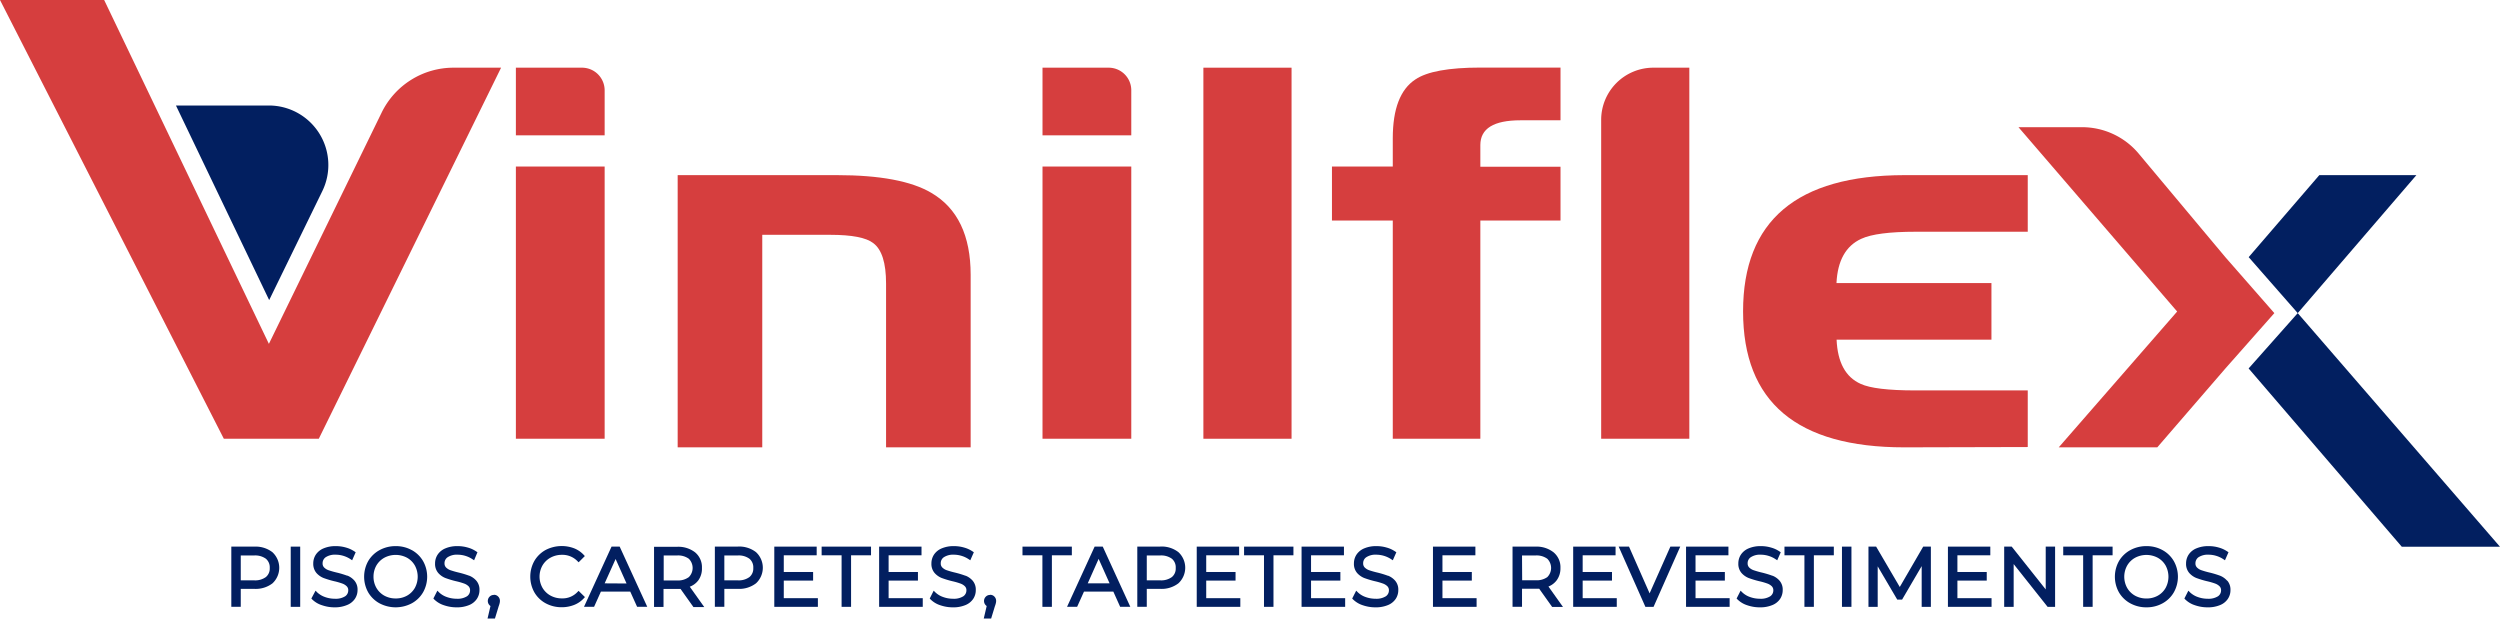 <?xml version="1.0" encoding="UTF-8"?> <svg xmlns="http://www.w3.org/2000/svg" xmlns:xlink="http://www.w3.org/1999/xlink" viewBox="0 0 706.61 174.87"><defs><style>.cls-1{fill:none;}.cls-2{clip-path:url(#clip-path);}.cls-3{fill:#021f60;}.cls-4{fill:#d63e3e;}</style><clipPath id="clip-path" transform="translate(0)"><rect class="cls-1" width="706.61" height="174.87"></rect></clipPath></defs><title>vinilflex-logo</title><g id="Camada_2" data-name="Camada 2"><g id="Camada_1-2" data-name="Camada 1"><g class="cls-2"><path class="cls-3" d="M71.87,154.5H65.38v17h2.67v-5.06h3.82A7.8,7.8,0,0,0,77,164.89a6,6,0,0,0,0-8.81,7.75,7.75,0,0,0-5.13-1.58M68.05,157h3.77a5.16,5.16,0,0,1,3.34.93,3.18,3.18,0,0,1,1.08,2.61,3.11,3.11,0,0,1-1.09,2.56,5.11,5.11,0,0,1-3.33.93H68.05Z" transform="translate(0)"></path><rect class="cls-3" x="82.17" y="154.5" width="2.68" height="17.02"></rect><path class="cls-3" d="M98.14,162.72a26.72,26.72,0,0,0-2.91-.88,24,24,0,0,1-2.33-.66,3.22,3.22,0,0,1-1.28-.78,1.57,1.57,0,0,1-.44-1.2,2.06,2.06,0,0,1,.87-1.7,4.78,4.78,0,0,1,2.88-.72,7.56,7.56,0,0,1,2.11.32,7.7,7.7,0,0,1,2,.93l.49.33,1-2.27-.33-.22a8.17,8.17,0,0,0-2.42-1.11,10,10,0,0,0-2.83-.4,8.53,8.53,0,0,0-3.51.64,4.87,4.87,0,0,0-2.18,1.77,4.52,4.52,0,0,0-.72,2.48,4,4,0,0,0,.89,2.69,5.38,5.38,0,0,0,2,1.42,25.76,25.76,0,0,0,3,.91,19.14,19.14,0,0,1,2.31.66,3.43,3.43,0,0,1,1.25.77,1.54,1.54,0,0,1,.44,1.18,2,2,0,0,1-.88,1.66,5,5,0,0,1-2.94.69,8.1,8.1,0,0,1-2.8-.5,6.17,6.17,0,0,1-2.15-1.3l-.47-.48L88,169.17l.24.25A6.83,6.83,0,0,0,91,171.06a10.76,10.76,0,0,0,3.58.6A8.79,8.79,0,0,0,98.1,171a4.81,4.81,0,0,0,2.22-1.76,4.41,4.41,0,0,0,.74-2.48,3.89,3.89,0,0,0-.88-2.65,5.23,5.23,0,0,0-2-1.42" transform="translate(0)"></path><path class="cls-3" d="M116.37,155.48a9.14,9.14,0,0,0-4.53-1.12,9.31,9.31,0,0,0-4.56,1.13,8.32,8.32,0,0,0-3.21,3.1,9.07,9.07,0,0,0,0,8.84,8.32,8.32,0,0,0,3.21,3.1,9.74,9.74,0,0,0,9.09,0,8.29,8.29,0,0,0,3.2-3.1,9,9,0,0,0,0-8.86,8.29,8.29,0,0,0-3.2-3.1m-4.53,13.68a6.61,6.61,0,0,1-3.21-.79,5.85,5.85,0,0,1-2.24-2.2,6.25,6.25,0,0,1-.82-3.16,6.35,6.35,0,0,1,.81-3.16,5.94,5.94,0,0,1,2.25-2.2,6.82,6.82,0,0,1,6.41,0,5.79,5.79,0,0,1,2.22,2.2,6.64,6.64,0,0,1,0,6.32,5.86,5.86,0,0,1-2.22,2.2,6.46,6.46,0,0,1-3.2.79" transform="translate(0)"></path><path class="cls-3" d="M132.6,162.72a26.72,26.72,0,0,0-2.91-.88,24,24,0,0,1-2.33-.66,3.37,3.37,0,0,1-1.28-.78,1.61,1.61,0,0,1-.44-1.2,2,2,0,0,1,.88-1.7,4.73,4.73,0,0,1,2.87-.72,7.56,7.56,0,0,1,2.11.32,7.7,7.7,0,0,1,2,.93l.5.33.95-2.27-.33-.22a8,8,0,0,0-2.42-1.11,10,10,0,0,0-2.83-.4,8.45,8.45,0,0,0-3.5.64,4.87,4.87,0,0,0-2.18,1.77,4.52,4.52,0,0,0-.72,2.48,3.93,3.93,0,0,0,.89,2.69,5.27,5.27,0,0,0,2,1.42,25.76,25.76,0,0,0,3,.91,18.61,18.61,0,0,1,2.31.66,3.47,3.47,0,0,1,1.26.77,1.57,1.57,0,0,1,.43,1.18,2,2,0,0,1-.87,1.66,5,5,0,0,1-2.94.69,8.16,8.16,0,0,1-2.81-.5,6,6,0,0,1-2.14-1.3l-.48-.48-1.13,2.22.24.25a6.9,6.9,0,0,0,2.73,1.64,10.82,10.82,0,0,0,3.59.6,8.83,8.83,0,0,0,3.52-.63,4.78,4.78,0,0,0,2.21-1.76,4.41,4.41,0,0,0,.74-2.48,3.84,3.84,0,0,0-.88-2.65,5.15,5.15,0,0,0-2-1.42" transform="translate(0)"></path><path class="cls-3" d="M139.59,168.16a1.61,1.61,0,0,0-1.22.5,1.7,1.7,0,0,0-.49,1.22,1.68,1.68,0,0,0,.33,1,1.81,1.81,0,0,0,.42.41l-.83,3.54h2.09l1.06-3.48a6.31,6.31,0,0,0,.25-.79,2.66,2.66,0,0,0,.1-.72,1.66,1.66,0,0,0-.49-1.22,1.6,1.6,0,0,0-1.22-.5" transform="translate(0)"></path><path class="cls-3" d="M163.53,167l-.35.36a5.76,5.76,0,0,1-4.39,1.77,6.53,6.53,0,0,1-3.21-.8,5.92,5.92,0,0,1-2.26-2.21,6.42,6.42,0,0,1,0-6.28,5.92,5.92,0,0,1,2.26-2.21,6.54,6.54,0,0,1,3.21-.81,5.88,5.88,0,0,1,4.4,1.76l.35.35,1.76-1.76-.32-.35a7.49,7.49,0,0,0-2.75-1.86,9.9,9.9,0,0,0-8,.48,8.32,8.32,0,0,0-3.2,3.11,9.11,9.11,0,0,0,0,8.86,8.2,8.2,0,0,0,3.19,3.1,9.31,9.31,0,0,0,4.54,1.12,9.5,9.5,0,0,0,3.49-.64,7.41,7.41,0,0,0,2.76-1.88l.32-.35Z" transform="translate(0)"></path><path class="cls-3" d="M172.85,154.5l-7.78,17h2.85l1.92-4.28h8.3l1.93,4.28h2.87l-7.79-17Zm-1.95,10.38L174,158l3.09,6.92Z" transform="translate(0)"></path><path class="cls-3" d="M197.4,164a5.66,5.66,0,0,0,1-3.46,5.45,5.45,0,0,0-1.92-4.41,7.73,7.73,0,0,0-5.13-1.58h-6.49v17h2.68v-5.09h3.81c.36,0,.71,0,1,0l3.65,5.13h3.06l-4.1-5.76A5.39,5.39,0,0,0,197.4,164m-9.81-7h3.77a5.14,5.14,0,0,1,3.33.93,3.66,3.66,0,0,1,0,5.19,5.14,5.14,0,0,1-3.33.94h-3.77Z" transform="translate(0)"></path><path class="cls-3" d="M208.55,154.5h-6.5v17h2.68v-5.06h3.82a7.8,7.8,0,0,0,5.13-1.57,6,6,0,0,0,0-8.81,7.77,7.77,0,0,0-5.13-1.58M204.73,157h3.77a5.12,5.12,0,0,1,3.33.93,3.15,3.15,0,0,1,1.08,2.61,3.1,3.1,0,0,1-1.08,2.56,5.12,5.12,0,0,1-3.33.93h-3.77Z" transform="translate(0)"></path><polygon class="cls-3" points="221.53 164.1 229.82 164.1 229.82 161.67 221.53 161.67 221.53 156.95 230.83 156.95 230.83 154.5 218.85 154.5 218.85 171.52 231.17 171.52 231.17 169.07 221.53 169.07 221.53 164.1"></polygon><polygon class="cls-3" points="232.23 156.95 237.87 156.95 237.87 171.52 240.55 171.52 240.55 156.95 246.19 156.95 246.19 154.5 232.23 154.5 232.23 156.95"></polygon><polygon class="cls-3" points="251.16 164.1 259.45 164.1 259.45 161.67 251.16 161.67 251.16 156.95 260.46 156.95 260.46 154.5 248.48 154.5 248.48 171.52 260.81 171.52 260.81 169.07 251.16 169.07 251.16 164.1"></polygon><path class="cls-3" d="M272.86,162.72a26.72,26.72,0,0,0-2.91-.88,24,24,0,0,1-2.33-.66,3.22,3.22,0,0,1-1.28-.78,1.57,1.57,0,0,1-.44-1.2,2,2,0,0,1,.87-1.7,4.78,4.78,0,0,1,2.88-.72,7.55,7.55,0,0,1,2.1.32,7.42,7.42,0,0,1,2,.93l.5.33,1-2.27-.33-.22a8.23,8.23,0,0,0-2.43-1.11,10,10,0,0,0-2.82-.4,8.53,8.53,0,0,0-3.51.64,4.87,4.87,0,0,0-2.18,1.77,4.52,4.52,0,0,0-.72,2.48,3.93,3.93,0,0,0,.89,2.69,5.34,5.34,0,0,0,2,1.42,26.68,26.68,0,0,0,3,.91,18.89,18.89,0,0,1,2.3.66,3.39,3.39,0,0,1,1.26.77,1.54,1.54,0,0,1,.44,1.18,2,2,0,0,1-.88,1.66,5,5,0,0,1-2.94.69,8.1,8.1,0,0,1-2.8-.5,6.07,6.07,0,0,1-2.15-1.3l-.48-.48-1.12,2.22.24.25a6.86,6.86,0,0,0,2.72,1.64,10.82,10.82,0,0,0,3.59.6,8.79,8.79,0,0,0,3.52-.63,4.81,4.81,0,0,0,2.22-1.76,4.4,4.4,0,0,0,.73-2.48,3.88,3.88,0,0,0-.87-2.65,5.23,5.23,0,0,0-2-1.42" transform="translate(0)"></path><path class="cls-3" d="M279.84,168.16a1.61,1.61,0,0,0-1.22.5,1.7,1.7,0,0,0-.49,1.22,1.68,1.68,0,0,0,.33,1,1.81,1.81,0,0,0,.42.41l-.83,3.54h2.09l1.06-3.48a6.31,6.31,0,0,0,.25-.79,2.66,2.66,0,0,0,.1-.72,1.7,1.7,0,0,0-.49-1.22,1.61,1.61,0,0,0-1.22-.5" transform="translate(0)"></path><polygon class="cls-3" points="302.95 154.5 289 154.5 289 156.95 294.63 156.95 294.63 171.52 297.31 171.52 297.31 156.95 302.95 156.95 302.95 154.5"></polygon><path class="cls-3" d="M309.39,154.5l-7.79,17h2.85l1.93-4.28h8.3l1.92,4.28h2.87l-7.78-17Zm-1.95,10.38,3.08-6.92,3.1,6.92Z" transform="translate(0)"></path><path class="cls-3" d="M327.94,154.5h-6.49v17h2.68v-5.06h3.81a7.78,7.78,0,0,0,5.13-1.57,6,6,0,0,0,0-8.81,7.73,7.73,0,0,0-5.13-1.58M324.13,157h3.77a5.14,5.14,0,0,1,3.33.93,3.15,3.15,0,0,1,1.08,2.61,3.1,3.1,0,0,1-1.08,2.56,5.14,5.14,0,0,1-3.33.93h-3.77Z" transform="translate(0)"></path><polygon class="cls-3" points="340.93 164.1 349.22 164.1 349.22 161.67 340.93 161.67 340.93 156.95 350.23 156.95 350.23 154.5 338.25 154.5 338.25 171.52 350.57 171.52 350.57 169.07 340.93 169.07 340.93 164.1"></polygon><polygon class="cls-3" points="351.63 156.95 357.26 156.95 357.26 171.52 359.94 171.52 359.94 156.95 365.58 156.95 365.58 154.5 351.63 154.5 351.63 156.95"></polygon><polygon class="cls-3" points="370.56 164.1 378.85 164.1 378.85 161.67 370.56 161.67 370.56 156.95 379.86 156.95 379.86 154.5 367.88 154.5 367.88 171.52 380.2 171.52 380.2 169.07 370.56 169.07 370.56 164.1"></polygon><path class="cls-3" d="M392.25,162.72a26.45,26.45,0,0,0-2.9-.88c-1-.23-1.76-.46-2.34-.66a3.37,3.37,0,0,1-1.28-.78,1.61,1.61,0,0,1-.44-1.2,2,2,0,0,1,.88-1.7,4.73,4.73,0,0,1,2.87-.72,7.78,7.78,0,0,1,4.13,1.25l.5.33,1-2.27-.34-.22a8,8,0,0,0-2.42-1.11,10,10,0,0,0-2.83-.4,8.48,8.48,0,0,0-3.5.64,4.87,4.87,0,0,0-2.18,1.77,4.52,4.52,0,0,0-.72,2.48,3.93,3.93,0,0,0,.89,2.69,5.34,5.34,0,0,0,2,1.42,26,26,0,0,0,3,.91,18.89,18.89,0,0,1,2.3.66,3.47,3.47,0,0,1,1.26.77,1.58,1.58,0,0,1,.44,1.18,2,2,0,0,1-.88,1.66,5,5,0,0,1-2.94.69,8.16,8.16,0,0,1-2.81-.5,6,6,0,0,1-2.14-1.3l-.48-.48-1.13,2.22.24.25a6.9,6.9,0,0,0,2.73,1.64,10.82,10.82,0,0,0,3.59.6,8.83,8.83,0,0,0,3.52-.63,4.86,4.86,0,0,0,2.22-1.76,4.48,4.48,0,0,0,.73-2.48,3.84,3.84,0,0,0-.88-2.65,5.15,5.15,0,0,0-2-1.42" transform="translate(0)"></path><polygon class="cls-3" points="407.7 164.1 416 164.1 416 161.67 407.7 161.67 407.7 156.95 417.01 156.95 417.01 154.5 405.02 154.5 405.02 171.52 417.35 171.52 417.35 169.07 407.7 169.07 407.7 164.1"></polygon><path class="cls-3" d="M440,164a5.66,5.66,0,0,0,1.05-3.46,5.45,5.45,0,0,0-1.92-4.41A7.73,7.73,0,0,0,434,154.5h-6.49v17h2.68v-5.09H434c.36,0,.71,0,1.05,0l3.65,5.13h3.06l-4.1-5.76A5.39,5.39,0,0,0,440,164m-9.81-7H434a5.14,5.14,0,0,1,3.33.93,3.66,3.66,0,0,1,0,5.19A5.14,5.14,0,0,1,434,164h-3.77Z" transform="translate(0)"></path><polygon class="cls-3" points="447.33 164.1 455.62 164.1 455.62 161.67 447.33 161.67 447.33 156.95 456.63 156.95 456.63 154.5 444.65 154.5 444.65 171.52 456.97 171.52 456.97 169.07 447.33 169.07 447.33 164.1"></polygon><polygon class="cls-3" points="466.25 167.71 460.43 154.5 457.51 154.5 465.06 171.52 467.37 171.52 474.91 154.5 472.12 154.5 466.25 167.71"></polygon><polygon class="cls-3" points="479.23 164.1 487.52 164.1 487.52 161.67 479.23 161.67 479.23 156.95 488.53 156.95 488.53 154.5 476.55 154.5 476.55 171.52 488.87 171.52 488.87 169.07 479.23 169.07 479.23 164.1"></polygon><path class="cls-3" d="M500.93,162.72a27.43,27.43,0,0,0-2.91-.88,23.24,23.24,0,0,1-2.33-.66,3.33,3.33,0,0,1-1.29-.78,1.61,1.61,0,0,1-.44-1.2,2,2,0,0,1,.88-1.7,4.73,4.73,0,0,1,2.87-.72,7.56,7.56,0,0,1,2.11.32,7.42,7.42,0,0,1,2,.93l.5.33,1-2.27-.34-.22a8,8,0,0,0-2.42-1.11,10,10,0,0,0-2.83-.4,8.52,8.52,0,0,0-3.5.64,4.87,4.87,0,0,0-2.18,1.77,4.52,4.52,0,0,0-.72,2.48,3.93,3.93,0,0,0,.89,2.69,5.34,5.34,0,0,0,2,1.42,26,26,0,0,0,3,.91,18.89,18.89,0,0,1,2.3.66,3.47,3.47,0,0,1,1.26.77,1.58,1.58,0,0,1,.44,1.18,2,2,0,0,1-.88,1.66,5,5,0,0,1-2.94.69,8.2,8.2,0,0,1-2.81-.5,6,6,0,0,1-2.14-1.3l-.48-.48-1.13,2.22.25.25a6.86,6.86,0,0,0,2.72,1.64,10.82,10.82,0,0,0,3.59.6,8.83,8.83,0,0,0,3.52-.63,4.81,4.81,0,0,0,2.22-1.76,4.48,4.48,0,0,0,.73-2.48,3.84,3.84,0,0,0-.88-2.65,5.19,5.19,0,0,0-2-1.42" transform="translate(0)"></path><polygon class="cls-3" points="504.37 156.95 510.01 156.95 510.01 171.52 512.68 171.52 512.68 156.95 518.32 156.95 518.32 154.5 504.37 154.5 504.37 156.95"></polygon><rect class="cls-3" x="520.62" y="154.5" width="2.68" height="17.02"></rect><polygon class="cls-3" points="536.96 165.91 530.28 154.5 528.11 154.5 528.11 171.52 530.72 171.52 530.72 160.07 536.25 169.48 537.61 169.48 543.15 160.01 543.15 171.52 545.75 171.52 545.75 154.5 543.58 154.5 536.96 165.91"></polygon><polygon class="cls-3" points="553.25 164.1 561.54 164.1 561.54 161.67 553.25 161.67 553.25 156.95 562.55 156.95 562.55 154.5 550.57 154.5 550.57 171.52 562.9 171.52 562.9 169.07 553.25 169.07 553.25 164.1"></polygon><polygon class="cls-3" points="578.21 166.6 568.6 154.5 566.47 154.5 566.47 171.52 569.15 171.52 569.15 159.43 578.74 171.52 580.86 171.52 580.86 154.5 578.21 154.5 578.21 166.6"></polygon><polygon class="cls-3" points="583.16 156.95 588.79 156.95 588.79 171.52 591.47 171.52 591.47 156.95 597.11 156.95 597.11 154.5 583.16 154.5 583.16 156.95"></polygon><path class="cls-3" d="M611.21,155.48a9.14,9.14,0,0,0-4.53-1.12,9.31,9.31,0,0,0-4.56,1.13,8.32,8.32,0,0,0-3.21,3.1,9.07,9.07,0,0,0,0,8.84,8.32,8.32,0,0,0,3.21,3.1,9.34,9.34,0,0,0,4.56,1.13,9.25,9.25,0,0,0,4.53-1.12,8.22,8.22,0,0,0,3.2-3.1,9,9,0,0,0,0-8.86,8.22,8.22,0,0,0-3.2-3.1m-4.53,13.68a6.61,6.61,0,0,1-3.21-.79,5.85,5.85,0,0,1-2.24-2.2,6.5,6.5,0,0,1,0-6.32,5.91,5.91,0,0,1,2.24-2.2,6.82,6.82,0,0,1,6.41,0,5.79,5.79,0,0,1,2.22,2.2,6.64,6.64,0,0,1,0,6.32,5.79,5.79,0,0,1-2.22,2.2,6.46,6.46,0,0,1-3.2.79" transform="translate(0)"></path><path class="cls-3" d="M629.49,164.14a5.23,5.23,0,0,0-2-1.42,26.72,26.72,0,0,0-2.91-.88,24,24,0,0,1-2.33-.66,3.22,3.22,0,0,1-1.28-.78,1.57,1.57,0,0,1-.44-1.2,2.06,2.06,0,0,1,.87-1.7,4.78,4.78,0,0,1,2.88-.72,7.44,7.44,0,0,1,2.1.32,7.62,7.62,0,0,1,2,.93l.49.33,1-2.27-.33-.22a8.17,8.17,0,0,0-2.42-1.11,10,10,0,0,0-2.83-.4,8.53,8.53,0,0,0-3.51.64,4.87,4.87,0,0,0-2.18,1.77,4.52,4.52,0,0,0-.72,2.48,3.93,3.93,0,0,0,.89,2.69,5.38,5.38,0,0,0,2,1.42,25.76,25.76,0,0,0,3,.91,19.14,19.14,0,0,1,2.31.66,3.43,3.43,0,0,1,1.25.77,1.54,1.54,0,0,1,.44,1.18,2,2,0,0,1-.88,1.66,5,5,0,0,1-2.94.69,8.1,8.1,0,0,1-2.8-.5,6.17,6.17,0,0,1-2.15-1.3l-.47-.48-1.13,2.22.24.25a6.83,6.83,0,0,0,2.73,1.64,10.76,10.76,0,0,0,3.58.6,8.79,8.79,0,0,0,3.52-.63,4.81,4.81,0,0,0,2.22-1.76,4.41,4.41,0,0,0,.74-2.48,3.89,3.89,0,0,0-.88-2.65" transform="translate(0)"></path><path class="cls-4" d="M63.26,124,0,0H29.44L76,97.19l31.87-65.37a22.6,22.6,0,0,1,20.31-12.69h13.45L90.11,124Z" transform="translate(0)"></path><path class="cls-4" d="M170.9,38.26H145.81V19.13h18.68a6.41,6.41,0,0,1,6.41,6.41Zm0,85.75H145.81V47.07H170.9Z" transform="translate(0)"></path><path class="cls-4" d="M191.54,49.5h45q18.21,0,26.68,5Q274.35,61,274.35,77.69v48.75H250.44V80.13q0-8.73-3.61-11.41-3-2.35-12.16-2.35H215.45v60.07H191.54Z" transform="translate(0)"></path><path class="cls-4" d="M319.75,38.26H294.66V19.13h18.7a6.39,6.39,0,0,1,6.39,6.39Zm0,85.75H294.66V47.07h25.09Z" transform="translate(0)"></path><rect class="cls-4" x="340.13" y="19.13" width="24.92" height="104.88"></rect><path class="cls-4" d="M393.66,62.34H376.47V47.07h17.19v-8q0-12.42,6.38-16.61,4.95-3.36,18.37-3.36h22.66V34H429.74q-11.33,0-11.33,7v6.12h22.66V62.34H418.41V124H393.66Z" transform="translate(0)"></path><path class="cls-4" d="M477.48,124H452.56V33.88a14.75,14.75,0,0,1,14.75-14.75h10.17Z" transform="translate(0)"></path><path class="cls-4" d="M538.23,126.44q-45.56,0-45.56-38.43T538.23,49.5h34.9v16H541.45q-11.09,0-15.38,2-6.54,3-7,12.5h43.8v16H519.1q.42,9.65,6.81,12.5,3.95,1.84,15.37,1.85h31.85v16Z" transform="translate(0)"></path><path class="cls-4" d="M629,72.71l-24.52-29.3a20.86,20.86,0,0,0-16-7.46H570.51l44.85,52.1-33.47,38.39h27.85L629,104.14,642.83,88.5Z" transform="translate(0)"></path><path class="cls-3" d="M649.44,88.5l-13.88,15.64,43.3,50.4h27.75Zm6.1-39L635.6,72.65a.08.08,0,0,0,0,.06L649.44,88.5l33.54-39Z" transform="translate(0)"></path><path class="cls-3" d="M76.08,84.82l-26.35-55H76A16.82,16.82,0,0,1,91.11,54Z" transform="translate(0)"></path></g></g></g></svg> 